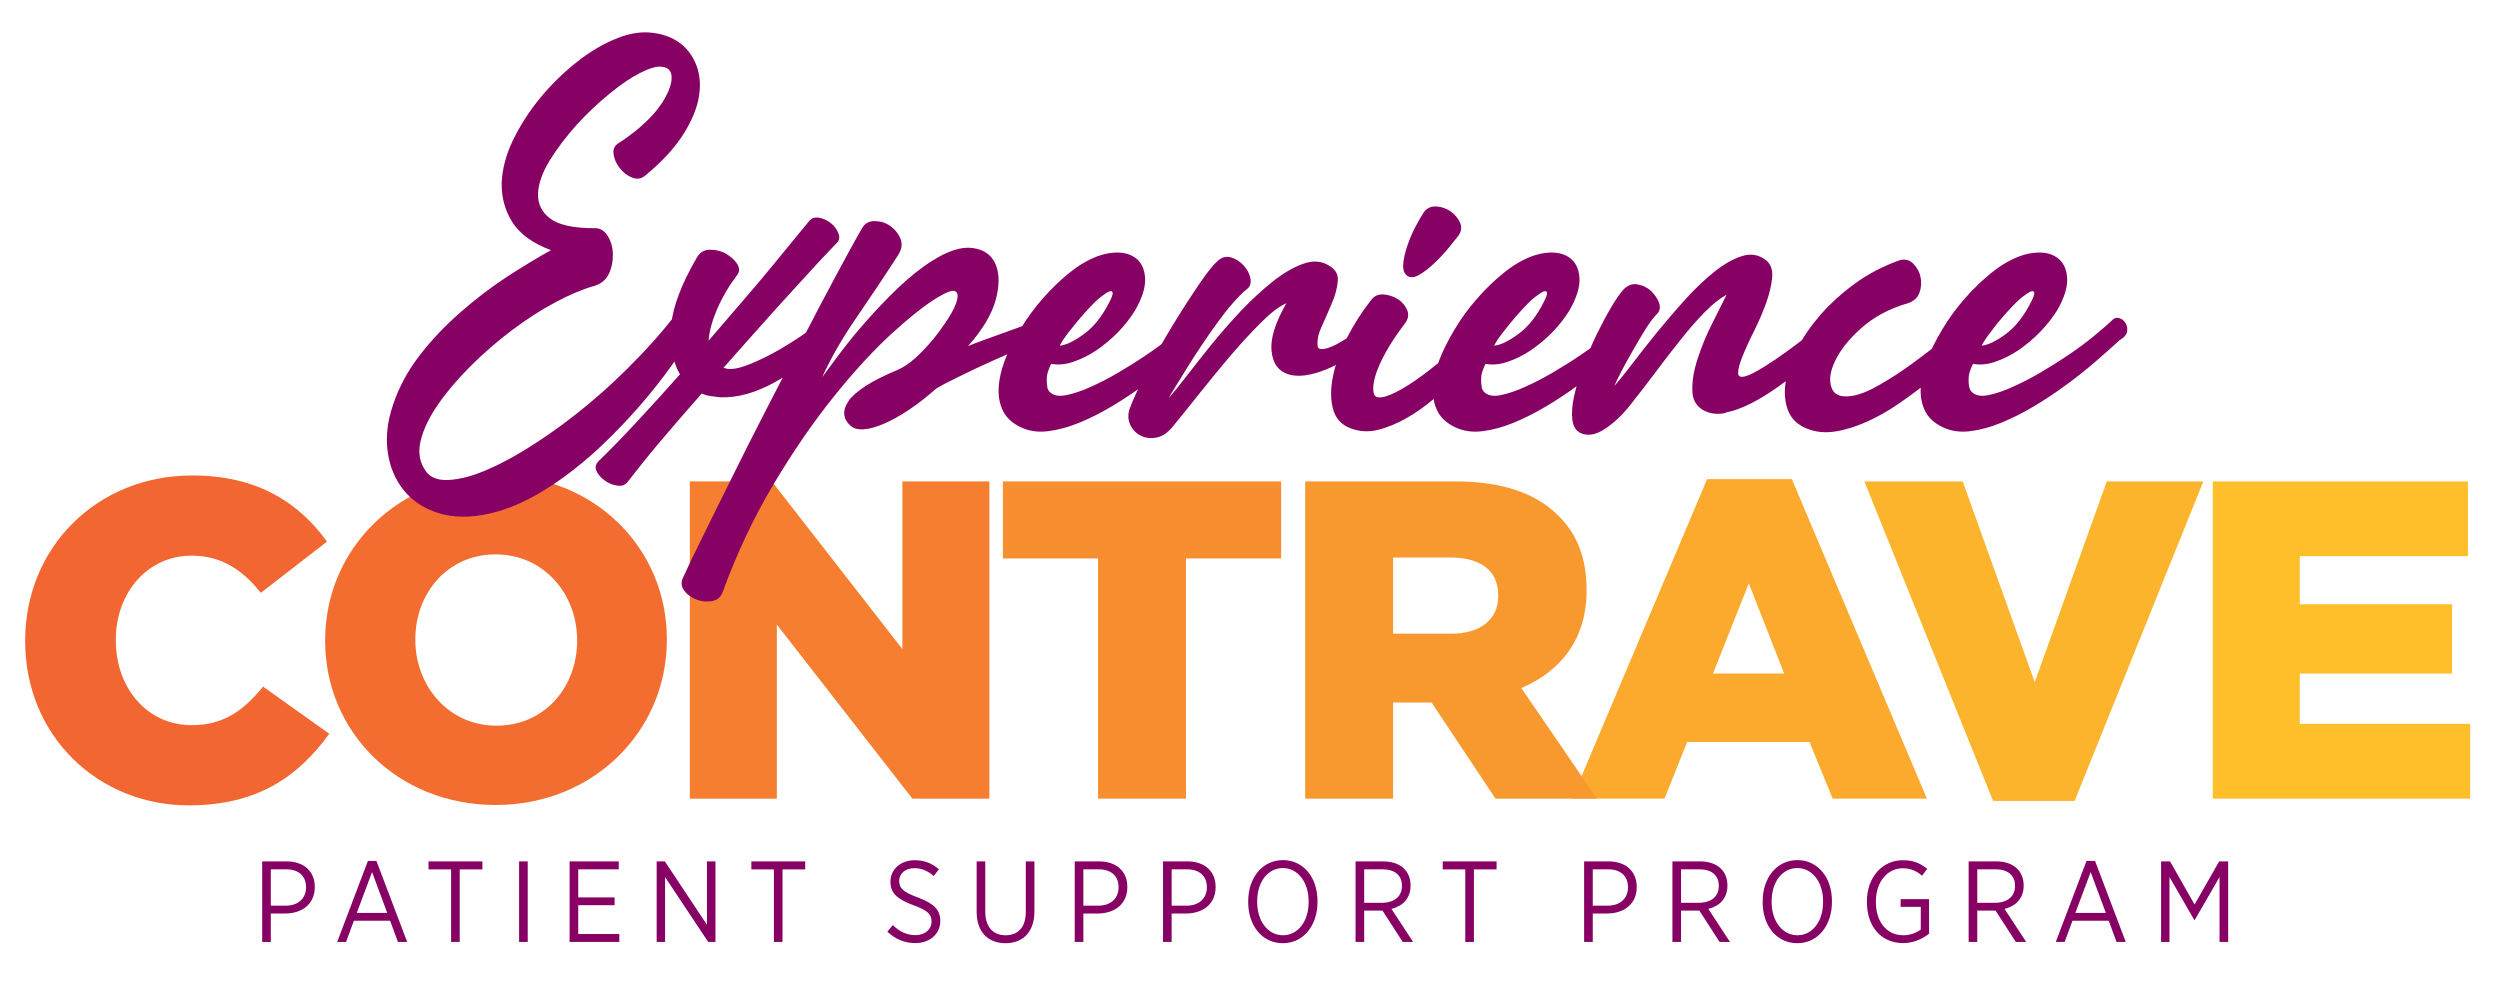 <svg width="298" height="117" viewBox="0 0 298 117" fill="none" xmlns="http://www.w3.org/2000/svg">
<path d="M31.253 112.279V102.676H34.148C36.192 102.676 37.522 103.828 37.522 105.721V105.749C37.522 107.779 35.986 108.877 34.024 108.89H32.282V112.279H31.253ZM32.282 107.957H34.051C35.547 107.957 36.48 107.093 36.48 105.776V105.762C36.48 104.363 35.547 103.622 34.093 103.622H32.282V107.957ZM40.193 112.279L43.856 102.621H44.871L48.534 112.279H47.437L46.504 109.755H42.182L41.25 112.279H40.193ZM42.525 108.822H46.161L44.35 103.952L42.525 108.822ZM53.77 112.279V103.636H51.081V102.676H57.501V103.636H54.798V112.279H53.77ZM61.877 112.279V102.676H62.905V112.279H61.877ZM67.897 112.279V102.676H73.755V103.622H68.926V106.97H73.261V107.903H68.926V111.332H73.823V112.279H67.897ZM78.274 112.279V102.676H79.248L84.269 110.235V102.676H85.284V112.279H84.42L79.275 104.542V112.279H78.274ZM92.249 112.279V103.636H89.56V102.676H95.981V103.636H93.278V112.279H92.249ZM109.106 112.416C107.871 112.416 106.773 111.991 105.772 111.058L106.417 110.276C107.212 111.017 108.036 111.469 109.119 111.469C110.272 111.469 111.04 110.77 111.04 109.851V109.837C111.04 109.041 110.656 108.534 108.914 107.916C106.924 107.176 106.142 106.462 106.142 105.104V105.077C106.142 103.636 107.35 102.539 109.037 102.539C110.148 102.539 111.067 102.882 111.918 103.622L111.301 104.418C110.587 103.801 109.833 103.485 108.996 103.485C107.898 103.485 107.185 104.157 107.185 104.981V105.008C107.185 105.845 107.61 106.325 109.421 106.983C111.369 107.711 112.083 108.492 112.083 109.768V109.796C112.083 111.332 110.82 112.416 109.106 112.416ZM119.846 112.43C117.801 112.43 116.416 111.113 116.416 108.698V102.676H117.445V108.671C117.445 110.482 118.364 111.483 119.873 111.483C121.341 111.483 122.274 110.537 122.274 108.712V102.676H123.303V108.643C123.303 111.113 121.917 112.43 119.846 112.43ZM128.108 112.279V102.676H131.003C133.047 102.676 134.378 103.828 134.378 105.721V105.749C134.378 107.779 132.841 108.877 130.879 108.89H129.137V112.279H128.108ZM129.137 107.957H130.907C132.402 107.957 133.335 107.093 133.335 105.776V105.762C133.335 104.363 132.402 103.622 130.948 103.622H129.137V107.957ZM138.632 112.279V102.676H141.527C143.571 102.676 144.902 103.828 144.902 105.721V105.749C144.902 107.779 143.365 108.877 141.404 108.89H139.661V112.279H138.632ZM139.661 107.957H141.431C142.926 107.957 143.859 107.093 143.859 105.776V105.762C143.859 104.363 142.926 103.622 141.472 103.622H139.661V107.957ZM152.915 112.43C150.46 112.43 148.786 110.358 148.786 107.546V107.436C148.786 104.61 150.487 102.525 152.929 102.525C155.371 102.525 157.045 104.596 157.045 107.409V107.518C157.045 110.344 155.357 112.43 152.915 112.43ZM152.929 111.483C154.699 111.483 155.988 109.851 155.988 107.532V107.436C155.988 105.118 154.685 103.471 152.915 103.471C151.146 103.471 149.856 105.104 149.856 107.422V107.518C149.856 109.837 151.159 111.483 152.929 111.483ZM161.583 112.279V102.676H164.862C165.959 102.676 166.837 103.005 167.386 103.568C167.866 104.048 168.141 104.734 168.141 105.543V105.57C168.141 107.093 167.194 108.012 165.863 108.342L168.442 112.279H167.208L164.793 108.547H162.612V112.279H161.583ZM162.612 107.614H164.683C166.247 107.614 167.112 106.833 167.112 105.612V105.584C167.112 104.322 166.234 103.622 164.793 103.622H162.612V107.614ZM174.661 112.279V103.636H171.972V102.676H178.392V103.636H175.69V112.279H174.661ZM188.828 112.279V102.676H191.723C193.767 102.676 195.098 103.828 195.098 105.721V105.749C195.098 107.779 193.561 108.877 191.6 108.89H189.857V112.279H188.828ZM189.857 107.957H191.627C193.122 107.957 194.055 107.093 194.055 105.776V105.762C194.055 104.363 193.122 103.622 191.668 103.622H189.857V107.957ZM199.353 112.279V102.676H202.631C203.729 102.676 204.607 103.005 205.156 103.568C205.636 104.048 205.91 104.734 205.91 105.543V105.57C205.91 107.093 204.963 108.012 203.633 108.342L206.212 112.279H204.977L202.563 108.547H200.381V112.279H199.353ZM200.381 107.614H202.453C204.017 107.614 204.881 106.833 204.881 105.612V105.584C204.881 104.322 204.003 103.622 202.563 103.622H200.381V107.614ZM214.238 112.43C211.783 112.43 210.109 110.358 210.109 107.546V107.436C210.109 104.61 211.81 102.525 214.252 102.525C216.694 102.525 218.368 104.596 218.368 107.409V107.518C218.368 110.344 216.68 112.43 214.238 112.43ZM214.252 111.483C216.022 111.483 217.311 109.851 217.311 107.532V107.436C217.311 105.118 216.008 103.471 214.238 103.471C212.469 103.471 211.179 105.104 211.179 107.422V107.518C211.179 109.837 212.483 111.483 214.252 111.483ZM226.843 112.416C224.223 112.416 222.536 110.427 222.536 107.532V107.436C222.536 104.651 224.292 102.539 226.816 102.539C228.064 102.539 228.901 102.895 229.724 103.568L229.107 104.391C228.517 103.869 227.831 103.499 226.789 103.499C224.964 103.499 223.606 105.145 223.606 107.436V107.505C223.606 109.919 224.909 111.483 226.885 111.483C227.708 111.483 228.462 111.181 228.956 110.797V108.095H226.555V107.176H229.944V111.291C229.203 111.895 228.119 112.416 226.843 112.416ZM234.663 112.279V102.676H237.942C239.039 102.676 239.917 103.005 240.466 103.568C240.946 104.048 241.22 104.734 241.22 105.543V105.57C241.22 107.093 240.274 108.012 238.943 108.342L241.522 112.279H240.287L237.873 108.547H235.692V112.279H234.663ZM235.692 107.614H237.763C239.327 107.614 240.191 106.833 240.191 105.612V105.584C240.191 104.322 239.313 103.622 237.873 103.622H235.692V107.614ZM245.05 112.279L248.713 102.621H249.728L253.391 112.279H252.293L251.361 109.755H247.039L246.106 112.279H245.05ZM247.382 108.822H251.018L249.207 103.952L247.382 108.822ZM257.6 112.279V102.676H258.67L261.592 107.82L264.528 102.676H265.598V112.279H264.569V104.542L261.606 109.672H261.565L258.602 104.542V112.279H257.6Z" fill="#870064"/>
<path d="M263.763 95.198V57.384H294.176V66.297H274.134V72.023H292.285V80.288H274.134V86.284H294.446V95.198H263.763Z" fill="#FEBF2A"/>
<path d="M237.572 95.468L222.23 57.384H233.952L242.541 81.315L251.131 57.384H262.637L247.295 95.468H237.572Z" fill="#FCB42C"/>
<path d="M187.39 95.198L203.488 57.114H213.59L229.688 95.198H218.452L215.697 88.445H201.112L198.411 95.198H187.39ZM204.191 80.288H212.672L208.458 69.538L204.191 80.288Z" fill="#FBAA2E"/>
<path d="M155.576 95.198V57.384H173.456C179.236 57.384 183.234 58.896 185.773 61.489C187.988 63.65 189.122 66.567 189.122 70.294V70.403C189.122 76.183 186.043 80.018 181.343 82.017L190.365 95.198H178.264L170.647 83.746H170.539H166.056V95.198H155.576ZM166.056 75.534H172.97C176.535 75.534 178.588 73.806 178.588 71.051V70.943C178.588 67.972 176.427 66.459 172.916 66.459H166.056V75.534Z" fill="#F89930"/>
<path d="M130.89 95.198V66.567H119.546V57.384H152.714V66.567H141.37V95.198H130.89Z" fill="#F78F30"/>
<path d="M82.229 95.198V57.384H92.006L107.564 77.371V57.384H117.936V95.198H108.753L92.601 74.454V95.198H82.229Z" fill="#F57E31"/>
<path d="M59.069 95.954C47.401 95.954 38.758 87.257 38.758 76.399V76.291C38.758 65.433 47.509 56.627 59.177 56.627C70.846 56.627 79.489 65.325 79.489 76.183V76.291C79.489 87.149 70.738 95.954 59.069 95.954ZM59.177 86.501C64.957 86.501 68.793 81.855 68.793 76.399V76.291C68.793 70.835 64.849 66.081 59.069 66.081C53.343 66.081 49.508 70.727 49.508 76.183V76.291C49.508 81.747 53.451 86.501 59.177 86.501Z" fill="#F36D31"/>
<path d="M22.502 96C11.698 96 3.001 87.735 3.001 76.445V76.337C3.001 65.317 11.482 56.674 22.934 56.674C30.658 56.674 35.628 59.916 38.977 64.561L31.091 70.665C28.93 67.964 26.445 66.236 22.826 66.236C17.532 66.236 13.805 70.719 13.805 76.229V76.337C13.805 82.009 17.532 86.439 22.826 86.439C26.769 86.439 29.092 84.602 31.361 81.847L39.247 87.465C35.682 92.381 30.875 96 22.502 96Z" fill="#F26631"/>
<g filter="url(#filter0_d_4834_4816)">
<path d="M75.351 38.759C73.383 40.827 71.365 42.721 69.272 44.465C67.179 46.209 65.086 47.754 63.017 49.099C60.949 50.445 59.031 51.516 57.287 52.264C55.542 53.036 54.023 53.46 52.702 53.535C51.381 53.634 50.459 53.31 49.886 52.563C49.114 51.516 48.89 50.32 49.214 48.925C49.537 47.53 50.235 46.084 51.282 44.565C52.328 43.045 53.624 41.525 55.169 39.98C56.714 38.435 58.358 37.015 60.077 35.719C61.797 34.423 63.516 33.302 65.26 32.38C66.979 31.458 68.524 30.81 69.845 30.437C70.692 30.212 71.29 29.714 71.664 28.966C72.013 28.219 72.162 27.422 72.137 26.575C72.112 25.752 71.888 25.03 71.489 24.407C71.091 23.809 70.592 23.51 69.969 23.535C67.403 23.535 65.634 23.136 64.637 22.363C63.64 21.591 63.167 20.594 63.217 19.398C63.267 18.202 63.74 16.857 64.637 15.412C65.534 13.966 66.606 12.571 67.851 11.176C69.122 9.805 70.418 8.56 71.788 7.463C73.159 6.342 74.355 5.545 75.401 5.021C76.323 4.548 77.071 4.299 77.644 4.274C78.217 4.274 78.615 4.398 78.865 4.697C79.114 4.996 79.189 5.42 79.114 5.968C79.039 6.516 78.84 7.114 78.491 7.737C78.242 8.261 77.893 8.784 77.469 9.332C77.046 9.88 76.572 10.379 76.074 10.852C75.576 11.325 75.052 11.799 74.479 12.222C73.931 12.646 73.408 13.02 72.934 13.319C72.386 13.618 72.137 14.066 72.212 14.639C72.287 15.237 72.511 15.785 72.909 16.309C73.308 16.832 73.782 17.231 74.38 17.48C74.978 17.729 75.501 17.679 75.999 17.256C77.968 15.636 79.463 14.016 80.484 12.422C81.506 10.827 82.129 9.332 82.378 7.937C82.627 6.541 82.528 5.295 82.104 4.149C81.68 3.028 81.007 2.106 80.111 1.458C79.213 0.785 78.117 0.387 76.822 0.237C75.551 0.088 74.18 0.287 72.735 0.86C71.115 1.483 69.471 2.43 67.876 3.701C66.257 4.971 64.811 6.392 63.491 7.986C62.17 9.581 61.099 11.275 60.227 13.045C59.38 14.814 58.931 16.558 58.881 18.202C58.856 19.872 59.28 21.417 60.152 22.812C61.049 24.232 62.569 25.329 64.762 26.151C63.142 27.048 61.373 28.119 59.454 29.365C57.536 30.636 55.692 32.031 53.923 33.601C52.154 35.146 50.534 36.84 49.114 38.684C47.694 40.528 46.622 42.496 45.925 44.614C45.252 46.583 45.052 48.452 45.301 50.221C45.551 51.99 46.199 53.51 47.22 54.781C48.242 56.051 49.612 56.948 51.356 57.496C53.1 58.045 55.144 58.069 57.461 57.546C59.081 57.172 60.75 56.55 62.444 55.628C64.139 54.731 65.783 53.634 67.403 52.364C69.022 51.118 70.592 49.697 72.112 48.178C73.632 46.633 75.052 45.088 76.373 43.493C77.694 41.898 78.89 40.304 79.961 38.734C81.032 37.164 81.93 35.694 82.627 34.324C82.802 33.95 82.851 33.576 82.777 33.202C82.677 32.829 82.528 32.53 82.303 32.305C82.079 32.081 81.805 31.957 81.506 31.957C81.182 31.957 80.933 32.081 80.709 32.38C79.114 34.573 77.345 36.691 75.376 38.734L75.351 38.759ZM79.164 35.32C78.964 37.663 79.288 39.556 80.135 40.952C78.366 42.945 76.622 44.864 74.953 46.658C73.283 48.452 71.788 49.996 70.443 51.292C70.069 51.666 69.994 52.065 70.194 52.488C70.393 52.912 70.717 53.285 71.165 53.609C71.614 53.933 72.087 54.133 72.611 54.207C73.134 54.307 73.532 54.182 73.832 53.859C75.028 52.314 76.373 50.619 77.918 48.8C79.463 46.981 81.057 45.138 82.727 43.244C83.051 43.393 83.424 43.493 83.773 43.543C84.147 43.593 84.521 43.643 84.944 43.692C87.013 43.767 89.205 43.144 91.522 41.849C93.84 40.553 96.406 38.684 99.222 36.242C99.471 35.993 99.596 35.669 99.546 35.32C99.521 34.971 99.371 34.672 99.147 34.398C98.923 34.149 98.649 33.975 98.35 33.925C98.026 33.875 97.702 34 97.378 34.274C96.979 34.648 96.282 35.171 95.285 35.893C94.313 36.591 93.217 37.289 92.071 37.962C90.9 38.634 89.753 39.207 88.607 39.681C87.461 40.154 86.539 40.379 85.817 40.304L85.318 40.179C86.738 38.584 88.109 37.015 89.479 35.495C90.85 33.95 92.121 32.53 93.317 31.234C94.513 29.938 95.559 28.767 96.506 27.746C97.453 26.724 98.2 25.952 98.748 25.378C99.122 25.055 99.222 24.631 99.022 24.157C98.848 23.684 98.549 23.261 98.126 22.937C97.727 22.613 97.253 22.388 96.73 22.289C96.207 22.189 95.808 22.339 95.509 22.712C95.135 23.161 94.562 23.858 93.79 24.805C93.017 25.752 92.096 26.873 91.049 28.144C90.003 29.415 88.832 30.81 87.536 32.305C86.265 33.8 84.919 35.345 83.549 36.94C83.624 35.819 83.973 34.573 84.571 33.153C85.194 31.732 85.966 30.412 86.938 29.141C87.262 28.742 87.262 28.269 86.938 27.77C86.614 27.272 86.14 26.873 85.567 26.55C84.994 26.226 84.371 26.101 83.699 26.101C83.026 26.101 82.503 26.425 82.154 27.023C80.31 30.188 79.263 32.928 79.064 35.27L79.164 35.32ZM80.684 66.79C81.057 67.264 81.531 67.588 82.129 67.812C82.727 68.036 83.325 68.086 83.948 67.987C84.571 67.862 84.969 67.538 85.194 66.99C86.888 62.33 88.931 58.02 91.273 54.083C93.615 50.146 96.008 46.682 98.424 43.667C100.841 40.653 103.159 38.136 105.376 36.093C107.594 34.075 109.463 32.604 110.933 31.732C111.929 31.134 112.602 30.91 112.901 31.035C113.225 31.159 113.3 31.508 113.175 32.056C113.051 32.604 112.727 33.302 112.204 34.149C111.68 34.971 111.082 35.819 110.385 36.691C109.687 37.538 108.964 38.31 108.192 39.008C107.42 39.706 106.697 40.154 106.074 40.428C104.479 41.101 103.209 41.724 102.262 42.347C101.315 42.97 100.642 43.543 100.243 44.116C99.845 44.689 99.67 45.237 99.72 45.736C99.77 46.234 100.019 46.682 100.418 47.031C100.792 47.405 101.34 47.555 102.062 47.505C102.785 47.455 103.607 47.206 104.529 46.807C105.451 46.408 106.448 45.835 107.494 45.138C108.541 44.44 109.612 43.593 110.684 42.646C111.307 42.272 112.253 41.774 113.499 41.176C114.745 40.553 116.041 39.955 117.411 39.332C118.782 38.709 120.077 38.161 121.298 37.638C122.519 37.114 123.441 36.741 124.014 36.516C124.338 36.367 124.562 36.143 124.687 35.844C124.812 35.545 124.812 35.27 124.737 34.971C124.662 34.697 124.513 34.473 124.263 34.324C124.014 34.174 123.74 34.174 123.391 34.324C123.092 34.423 122.569 34.623 121.797 34.897C121.049 35.171 120.202 35.47 119.255 35.819C118.333 36.143 117.436 36.467 116.564 36.79C115.692 37.114 114.994 37.364 114.471 37.588C116.165 35.694 117.262 33.875 117.76 32.131C118.233 30.387 118.233 28.966 117.76 27.845C117.287 26.724 116.365 26.076 115.044 25.902C113.699 25.702 112.079 26.226 110.16 27.447C108.815 28.294 107.494 29.365 106.124 30.661C104.778 31.957 103.508 33.277 102.312 34.648C101.116 35.993 100.069 37.289 99.172 38.485C98.275 39.681 97.577 40.628 97.079 41.3C98.15 38.958 99.521 36.591 101.165 34.199C102.81 31.807 104.479 29.315 106.149 26.724C106.597 26.026 106.672 25.354 106.398 24.731C106.124 24.108 105.7 23.609 105.152 23.236C104.604 22.862 103.981 22.687 103.308 22.687C102.635 22.687 102.137 22.986 101.813 23.584C100.916 25.129 99.87 27.073 98.624 29.39C97.378 31.707 96.057 34.199 94.687 36.89C93.292 39.581 91.871 42.322 90.426 45.138C88.981 47.953 87.611 50.644 86.34 53.236C85.069 55.802 83.898 58.144 82.876 60.237C81.83 62.33 81.032 64 80.484 65.221C80.235 65.769 80.285 66.292 80.659 66.741L80.684 66.79ZM123.939 42.471C123.865 42.148 123.84 41.799 123.865 41.45C123.865 41.101 123.939 40.777 124.064 40.453C124.164 40.129 124.288 39.88 124.388 39.706C125.21 39.855 126.082 39.781 127.029 39.457C127.976 39.133 128.898 38.684 129.82 38.061C130.717 37.438 131.589 36.716 132.386 35.893C133.184 35.071 133.856 34.199 134.405 33.302C135.252 31.807 135.65 30.536 135.576 29.44C135.501 28.344 135.102 27.546 134.355 27.023C133.607 26.5 132.611 26.325 131.39 26.5C130.144 26.674 128.798 27.247 127.353 28.244C126.282 29.016 125.21 29.963 124.164 31.059C123.117 32.156 122.17 33.327 121.323 34.598C120.501 35.868 119.778 37.139 119.205 38.435C118.632 39.731 118.283 40.952 118.159 42.098C118.034 43.244 118.159 44.266 118.582 45.188C118.981 46.084 119.729 46.782 120.8 47.281C121.772 47.729 122.843 47.879 124.014 47.729C125.21 47.58 126.431 47.256 127.702 46.732C128.973 46.209 130.293 45.561 131.614 44.764C132.959 43.967 134.23 43.119 135.476 42.197C136.722 41.3 137.893 40.354 138.989 39.407C140.086 38.46 141.033 37.613 141.855 36.865C142.378 36.566 142.652 36.242 142.727 35.868C142.777 35.495 142.727 35.171 142.552 34.872C142.378 34.573 142.154 34.373 141.855 34.274C141.556 34.174 141.307 34.199 141.082 34.373C140.459 34.971 139.662 35.644 138.74 36.417C137.818 37.164 136.797 37.937 135.7 38.659C134.604 39.407 133.483 40.104 132.336 40.777C131.19 41.45 130.094 41.998 129.047 42.471C128.001 42.945 127.079 43.244 126.257 43.418C125.434 43.593 124.836 43.518 124.413 43.219C124.164 43.069 123.989 42.82 123.915 42.496L123.939 42.471ZM126.78 35.545C127.478 34.648 128.225 33.776 128.998 32.953C129.446 32.48 129.87 32.056 130.293 31.732C130.717 31.408 131.041 31.184 131.29 31.084C131.539 30.985 131.664 31.035 131.714 31.234C131.738 31.408 131.614 31.782 131.315 32.355C130.468 34.025 129.471 35.295 128.3 36.143C127.154 36.99 126.182 37.463 125.41 37.538C125.584 37.139 126.032 36.467 126.755 35.569L126.78 35.545ZM150.65 38.161C150.8 39.631 151.448 40.553 152.594 40.927C153.74 41.325 155.285 41.126 157.204 40.354C159.122 39.581 161.19 38.111 163.383 35.968C163.707 35.644 163.906 35.32 163.931 35.021C163.956 34.722 163.931 34.473 163.757 34.299C163.607 34.124 163.408 34.025 163.184 34C162.935 34 162.71 34.075 162.486 34.299C161.788 34.996 161.066 35.619 160.318 36.167C159.571 36.716 158.898 37.114 158.325 37.413C157.727 37.712 157.229 37.887 156.83 37.937C156.431 37.986 156.207 37.887 156.157 37.638C156.057 36.965 156.207 36.167 156.631 35.246C157.054 34.324 157.453 33.402 157.851 32.455C158.25 31.533 158.474 30.661 158.549 29.839C158.624 29.016 158.25 28.393 157.428 27.945C156.531 27.422 155.509 27.372 154.363 27.795C153.217 28.219 152.021 28.917 150.8 29.888C149.579 30.86 148.333 32.006 147.062 33.327C145.792 34.672 144.621 36.018 143.524 37.364C142.428 38.709 141.431 39.98 140.534 41.151C139.637 42.322 138.915 43.194 138.391 43.792C138.491 43.568 138.765 43.144 139.139 42.521C139.537 41.898 139.986 41.151 140.509 40.304C141.033 39.457 141.606 38.535 142.253 37.588C142.901 36.616 143.549 35.694 144.197 34.797C144.845 33.9 145.468 33.103 146.091 32.405C146.714 31.707 147.237 31.159 147.735 30.785C148.109 30.486 148.234 30.063 148.134 29.515C148.034 28.966 147.76 28.443 147.336 27.995C146.913 27.521 146.415 27.197 145.841 27.023C145.268 26.849 144.745 26.973 144.247 27.422C143.724 27.87 142.976 28.792 142.004 30.237C141.033 31.658 139.986 33.277 138.89 35.071C137.793 36.865 136.772 38.684 135.825 40.528C134.878 42.372 134.18 43.867 133.732 45.063C133.508 45.736 133.532 46.359 133.807 46.957C134.081 47.555 134.504 47.978 135.028 48.252C135.576 48.526 136.199 48.626 136.896 48.501C137.594 48.377 138.242 47.953 138.84 47.231C139.812 46.035 140.908 44.689 142.129 43.144C143.35 41.599 144.596 40.104 145.817 38.659C147.062 37.214 148.258 35.918 149.405 34.772C150.551 33.626 151.547 32.854 152.42 32.48C151.074 34.822 150.501 36.716 150.65 38.186V38.161ZM173.126 22.887C172.876 22.339 172.503 21.89 171.979 21.516C171.456 21.168 170.883 20.968 170.285 20.943C169.662 20.918 169.189 21.118 168.815 21.616C168.566 21.99 168.242 22.538 167.843 23.285C167.444 24.033 167.121 24.805 166.846 25.603C166.572 26.4 166.398 27.148 166.348 27.82C166.298 28.518 166.473 28.966 166.871 29.241C167.245 29.465 167.719 29.415 168.292 29.066C168.865 28.742 169.438 28.294 170.036 27.721C170.634 27.172 171.182 26.575 171.68 25.977C172.179 25.354 172.552 24.905 172.827 24.556C173.275 24.008 173.375 23.435 173.126 22.887ZM172.229 38.161C170.983 39.257 169.787 40.229 168.64 41.076C167.494 41.923 166.448 42.596 165.501 43.069C164.554 43.543 163.832 43.767 163.358 43.692C163.034 43.667 162.835 43.418 162.785 42.945C162.735 42.471 162.81 41.873 163.034 41.101C163.258 40.354 163.657 39.432 164.23 38.385C164.803 37.339 165.576 36.167 166.547 34.897C166.946 34.373 167.046 33.85 166.822 33.302C166.597 32.779 166.248 32.33 165.725 32.006C165.227 31.683 164.654 31.483 164.031 31.433C163.408 31.384 162.91 31.583 162.536 32.081C161.415 33.501 160.468 34.996 159.645 36.591C158.823 38.186 158.275 39.706 157.976 41.176C157.677 42.646 157.677 43.942 157.976 45.063C158.275 46.184 158.948 46.957 160.044 47.38C161.091 47.779 162.162 47.854 163.308 47.58C164.43 47.305 165.576 46.832 166.722 46.184C167.868 45.536 168.989 44.739 170.061 43.817C171.132 42.895 172.129 41.973 173.051 41.051C173.973 40.154 174.795 39.282 175.493 38.485C176.19 37.688 176.763 37.114 177.162 36.741C177.386 36.516 177.486 36.267 177.461 35.968C177.461 35.669 177.337 35.42 177.162 35.196C176.988 34.971 176.763 34.797 176.489 34.697C176.24 34.573 175.966 34.598 175.717 34.747C174.645 35.943 173.474 37.065 172.253 38.161H172.229ZM175.717 42.471C175.642 42.148 175.617 41.799 175.642 41.45C175.642 41.101 175.717 40.777 175.841 40.453C175.941 40.129 176.066 39.88 176.165 39.706C176.988 39.855 177.86 39.781 178.807 39.457C179.753 39.133 180.675 38.684 181.597 38.061C182.494 37.438 183.366 36.716 184.164 35.893C184.961 35.071 185.634 34.199 186.182 33.302C187.029 31.807 187.428 30.536 187.353 29.44C187.278 28.344 186.88 27.546 186.132 27.023C185.385 26.5 184.388 26.325 183.167 26.5C181.921 26.674 180.576 27.247 179.131 28.244C178.059 29.016 176.988 29.963 175.941 31.059C174.895 32.156 173.948 33.327 173.101 34.598C172.278 35.868 171.556 37.139 170.983 38.435C170.41 39.731 170.061 40.952 169.936 42.098C169.812 43.244 169.936 44.266 170.36 45.188C170.758 46.084 171.506 46.782 172.577 47.281C173.549 47.729 174.621 47.879 175.792 47.729C176.988 47.58 178.209 47.256 179.479 46.732C180.75 46.209 182.071 45.561 183.391 44.764C184.737 43.967 186.008 43.119 187.253 42.197C188.499 41.3 189.67 40.354 190.767 39.407C191.863 38.46 192.81 37.613 193.632 36.865C194.155 36.566 194.43 36.242 194.504 35.868C194.554 35.495 194.504 35.171 194.33 34.872C194.155 34.573 193.931 34.373 193.632 34.274C193.333 34.174 193.084 34.199 192.86 34.373C192.237 34.971 191.44 35.644 190.518 36.417C189.596 37.164 188.574 37.937 187.478 38.659C186.381 39.407 185.26 40.104 184.114 40.777C182.968 41.45 181.871 41.998 180.825 42.471C179.778 42.945 178.856 43.244 178.034 43.418C177.212 43.593 176.614 43.518 176.19 43.219C175.941 43.069 175.767 42.82 175.692 42.496L175.717 42.471ZM178.557 35.545C179.255 34.648 180.003 33.776 180.775 32.953C181.224 32.48 181.647 32.056 182.071 31.732C182.494 31.408 182.818 31.184 183.067 31.084C183.317 30.985 183.441 31.035 183.491 31.234C183.516 31.408 183.391 31.782 183.092 32.355C182.245 34.025 181.248 35.295 180.077 36.143C178.931 36.99 177.959 37.463 177.187 37.538C177.361 37.139 177.81 36.467 178.533 35.569L178.557 35.545ZM204.77 45.511C205.717 45.337 206.714 44.963 207.76 44.44C208.807 43.917 209.878 43.244 210.949 42.496C212.021 41.749 213.043 40.977 213.989 40.229C214.936 39.481 215.808 38.759 216.606 38.086C217.403 37.413 218.026 36.915 218.474 36.591C218.848 36.342 219.048 36.018 219.048 35.644C219.048 35.27 218.998 34.947 218.823 34.672C218.649 34.398 218.425 34.199 218.126 34.099C217.827 33.975 217.552 34.025 217.303 34.199C214.513 36.417 212.345 38.086 210.75 39.158C209.155 40.229 208.009 40.902 207.312 41.126C206.614 41.375 206.265 41.251 206.265 40.802C206.265 40.354 206.439 39.681 206.788 38.809C207.137 37.937 207.586 36.94 208.159 35.819C208.707 34.697 209.205 33.576 209.604 32.455C210.003 31.334 210.252 30.312 210.327 29.39C210.401 28.468 210.152 27.77 209.554 27.322C208.732 26.699 207.81 26.525 206.763 26.849C205.717 27.172 204.645 27.77 203.474 28.692C202.328 29.614 201.157 30.711 199.986 32.006C198.815 33.302 197.694 34.623 196.622 35.918C195.551 37.239 194.579 38.485 193.682 39.656C192.785 40.827 192.062 41.724 191.514 42.347C191.664 41.973 191.938 41.4 192.337 40.628C192.735 39.855 193.209 39.008 193.707 38.136C194.205 37.239 194.729 36.392 195.227 35.569C195.75 34.747 196.199 34.149 196.622 33.726C196.946 33.402 197.021 32.953 196.846 32.43C196.647 31.907 196.323 31.433 195.875 31.01C195.426 30.586 194.878 30.337 194.28 30.237C193.682 30.113 193.159 30.312 192.66 30.785C192.212 31.259 191.714 31.982 191.141 32.953C190.567 33.925 189.994 34.996 189.421 36.167C188.848 37.364 188.325 38.609 187.827 39.88C187.353 41.176 186.979 42.372 186.73 43.493C186.481 44.614 186.406 45.561 186.506 46.359C186.606 47.156 186.93 47.679 187.478 47.953C188.325 48.327 189.272 48.178 190.318 47.505C191.365 46.832 192.361 45.91 193.308 44.739C194.305 43.468 195.327 42.172 196.348 40.802C197.37 39.432 198.366 38.136 199.363 36.89C200.335 35.644 201.307 34.548 202.253 33.576C203.2 32.604 204.072 31.907 204.895 31.458C204.446 32.355 203.873 33.477 203.2 34.847C202.503 36.217 201.93 37.588 201.481 38.983C201.008 40.379 200.783 41.649 200.808 42.82C200.808 43.991 201.307 44.814 202.229 45.287C202.976 45.661 203.823 45.761 204.77 45.561V45.511ZM230.734 36.84C229.562 37.762 228.342 38.709 227.046 39.656C225.75 40.603 224.454 41.45 223.184 42.172C221.913 42.92 220.792 43.368 219.87 43.518C218.524 43.742 217.702 43.418 217.403 42.546C217.079 41.674 217.229 40.603 217.827 39.357C218.425 38.086 219.446 36.79 220.916 35.47C222.386 34.149 224.255 33.128 226.498 32.48C227.195 32.256 227.669 31.832 227.893 31.184C228.117 30.536 228.142 29.888 227.993 29.265C227.843 28.643 227.519 28.119 227.046 27.671C226.572 27.247 225.999 27.172 225.327 27.422C223.483 28.094 221.763 28.991 220.219 30.113C218.674 31.234 217.303 32.48 216.132 33.8C214.961 35.146 214.014 36.516 213.292 37.912C212.569 39.332 212.121 40.653 211.921 41.923C211.747 43.194 211.846 44.29 212.22 45.262C212.594 46.234 213.317 46.932 214.363 47.38C215.41 47.829 216.531 47.953 217.752 47.779C218.973 47.604 220.244 47.206 221.539 46.633C222.835 46.059 224.131 45.337 225.426 44.44C226.722 43.543 227.968 42.621 229.139 41.674C230.335 40.727 231.406 39.805 232.403 38.908C233.375 38.011 234.197 37.214 234.87 36.541C235.094 36.317 235.194 36.068 235.194 35.794C235.194 35.52 235.119 35.27 234.945 35.046C234.77 34.822 234.571 34.672 234.297 34.573C234.048 34.473 233.773 34.498 233.524 34.648C232.827 35.196 231.88 35.943 230.709 36.865L230.734 36.84ZM233.823 42.471C233.749 42.148 233.724 41.799 233.749 41.45C233.749 41.101 233.823 40.777 233.948 40.453C234.048 40.129 234.172 39.88 234.272 39.706C235.094 39.855 235.966 39.781 236.913 39.457C237.86 39.133 238.782 38.684 239.704 38.061C240.601 37.438 241.473 36.716 242.27 35.893C243.067 35.071 243.74 34.199 244.313 33.302C245.16 31.807 245.559 30.536 245.484 29.44C245.41 28.344 245.011 27.546 244.263 27.023C243.516 26.5 242.519 26.325 241.298 26.5C240.053 26.674 238.707 27.247 237.262 28.244C236.19 29.016 235.119 29.963 234.072 31.059C233.026 32.156 232.079 33.327 231.232 34.598C230.41 35.868 229.687 37.139 229.114 38.435C228.541 39.731 228.192 40.952 228.067 42.098C227.943 43.244 228.067 44.266 228.491 45.188C228.89 46.084 229.637 46.782 230.709 47.281C231.68 47.729 232.752 47.879 233.923 47.729C235.119 47.58 236.34 47.256 237.611 46.732C238.881 46.209 240.202 45.561 241.523 44.764C242.868 43.967 244.139 43.119 245.385 42.197C246.631 41.3 247.802 40.354 248.898 39.407C249.994 38.46 250.941 37.613 251.763 36.865C252.287 36.566 252.561 36.242 252.636 35.868C252.685 35.495 252.636 35.171 252.461 34.872C252.287 34.573 252.062 34.373 251.763 34.274C251.464 34.174 251.215 34.199 250.991 34.373C250.368 34.971 249.571 35.644 248.649 36.417C247.727 37.164 246.705 37.937 245.609 38.659C244.513 39.407 243.391 40.104 242.245 40.777C241.099 41.45 240.003 41.998 238.956 42.471C237.91 42.945 236.988 43.244 236.165 43.418C235.343 43.593 234.745 43.518 234.322 43.219C234.072 43.069 233.898 42.82 233.823 42.496V42.471ZM236.639 35.545C237.337 34.648 238.084 33.776 238.856 32.953C239.305 32.48 239.729 32.056 240.152 31.732C240.576 31.408 240.9 31.184 241.149 31.084C241.398 30.985 241.523 31.035 241.572 31.234C241.597 31.408 241.473 31.782 241.174 32.355C240.327 34.025 239.33 35.295 238.184 36.143C237.038 36.99 236.066 37.463 235.293 37.538C235.493 37.139 235.916 36.467 236.639 35.569V35.545Z" fill="#870064"/>
</g>
<defs>
<filter id="filter0_d_4834_4816" x="44.281" y="0.189" width="211.123" height="73.347" filterUnits="userSpaceOnUse" color-interpolation-filters="sRGB">
<feFlood flood-opacity="0" result="BackgroundImageFix"/>
<feColorMatrix in="SourceAlpha" type="matrix" values="0 0 0 0 0 0 0 0 0 0 0 0 0 0 0 0 0 0 127 0" result="hardAlpha"/>
<feOffset dx="0.917" dy="3.667"/>
<feGaussianBlur stdDeviation="0.917"/>
<feComposite in2="hardAlpha" operator="out"/>
<feColorMatrix type="matrix" values="0 0 0 0 0 0 0 0 0 0 0 0 0 0 0 0 0 0 0.25 0"/>
<feBlend mode="normal" in2="BackgroundImageFix" result="effect1_dropShadow_4834_4816"/>
<feBlend mode="normal" in="SourceGraphic" in2="effect1_dropShadow_4834_4816" result="shape"/>
</filter>
</defs>
</svg>
